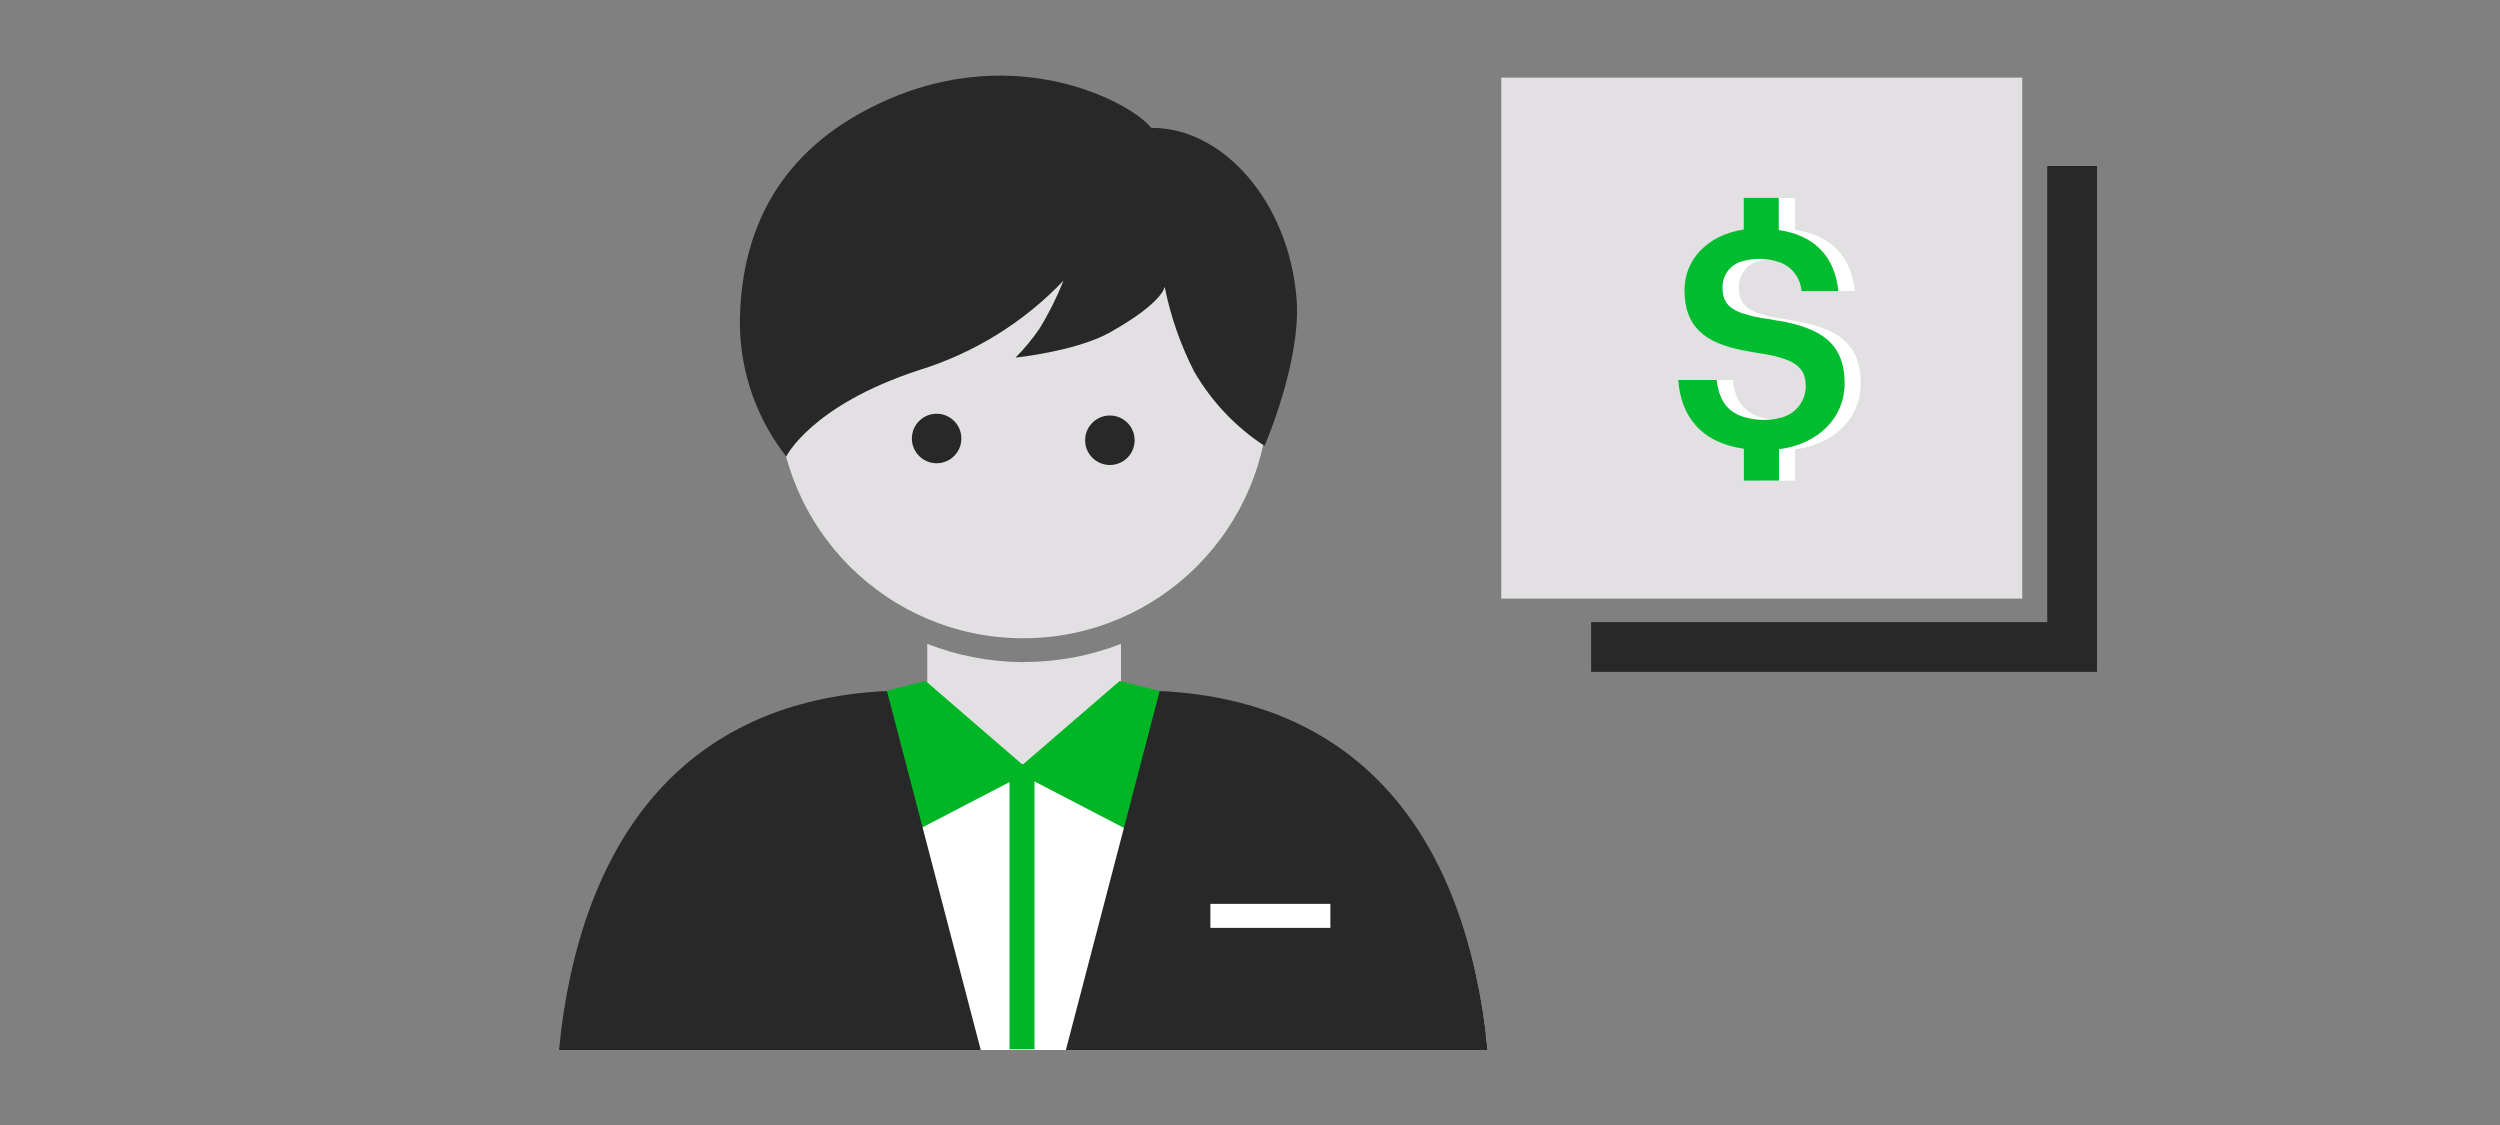<?xml version="1.0" encoding="UTF-8"?><svg id="FLT_ART_WORKS" xmlns="http://www.w3.org/2000/svg" viewBox="0 0 200 90"><rect x="0" y="0" width="200" height="90" fill="#808080" stroke="none"/><defs><style>.cls-1{fill:#00bd2f;}.cls-2{fill:#00b624;}.cls-3{fill:#fff;}.cls-4{fill:#e2e0e2;}.cls-5{fill:#282828;}.cls-6{fill:none;stroke:#00b624;stroke-miterlimit:10;stroke-width:2px;}</style></defs><g id="trusts"><g><path class="cls-3" d="M118.85,82.52h0c-2.17-16.89-11.02-26.26-25.6-27.09l-3.58-.36h0v-.57c-2.41,.96-13.08,.9-15.46,0v.56l-3.5,.36c-14.59,.83-23.44,10.19-25.6,27.08h0c0,.21-.16,1.5-.16,1.5H119.01s-.13-1.27-.16-1.48Z"/><path class="cls-4" d="M81.94,52.97h-.21c-2.58-.03-5.14-.52-7.55-1.46v4.01s.88,6.11,7.93,6.17c6.12,0,7.57-6.04,7.57-6.04v-4.14c-2.47,.96-5.1,1.45-7.75,1.45Z"/><circle class="cls-4" cx="81.86" cy="31.42" r="19.64"/><circle class="cls-5" cx="74.93" cy="35.08" r="1.98"/><circle class="cls-5" cx="88.79" cy="35.22" r="1.98"/><polygon class="cls-2" points="99.16 71.04 96.01 56.09 89.57 54.48 81.81 61.18 74.05 54.48 67.61 56.09 64.47 71.04 81.81 62.02 99.16 71.04"/><line class="cls-6" x1="81.76" y1="61.14" x2="81.76" y2="83.94"/><path class="cls-5" d="M70.96,55.3h-.41c-14.6,.86-23.51,10.25-25.67,27.2,0,.21-.16,1.5-.16,1.5h33.74l-7.5-28.7Z"/><path class="cls-5" d="M92.77,55.3h.41c14.6,.86,23.51,10.25,25.67,27.2,0,.21,.16,1.5,.16,1.5h-33.74l7.5-28.7Z"/><rect class="cls-3" x="96.83" y="72.31" width="9.6" height="1.92"/><path class="cls-5" d="M92.1,10.24c-1.49-1.98-11.45-7.52-22.92-1.38-6.96,3.72-9.99,9.72-9.99,17.17,.06,3.81,1.36,7.49,3.71,10.49,0,0,1.98-4.07,10.56-6.89,4.43-1.36,8.43-3.83,11.62-7.18-.53,1.33-1.17,2.62-1.92,3.84-.57,.83-1.21,1.61-1.92,2.32,0,0,4.89-.51,7.58-2.03,4.32-2.44,4.35-3.65,4.35-3.65,.47,2.35,1.26,4.63,2.35,6.77,1.39,2.41,3.32,4.45,5.64,5.97,0,0,2.94-6.72,2.57-11.71-.6-7.83-5.92-13.78-11.63-13.73Z"/></g><g><rect class="cls-4" x="120.1" y="6.21" width="41.68" height="41.68"/><path class="cls-3" d="M143.61,25.67c-.3-.05-.6-.11-.92-.16-.64-.08-1.27-.22-1.89-.41-1.37-.45-1.69-1.1-1.69-2.13-.02-1.02,.7-1.9,1.69-2.11,.41-.11,.83-.17,1.26-.16,.53,0,1.05,.08,1.55,.25,1.01,.35,1.72,1.26,1.81,2.33h2.96c-.29-2.83-1.96-4.47-4.77-4.89v-2.55h-2.81v2.53c-2.88,.44-4.74,2.38-4.74,4.86,0,2.9,1.61,4.22,4.74,4.82,.42,.08,.86,.16,1.33,.23,.5,.07,.99,.17,1.48,.31,1.63,.45,2.16,1.12,2.16,2.35-.02,1.25-.93,2.31-2.16,2.52-.36,.1-.73,.14-1.11,.14-.57,.01-1.15-.07-1.7-.23-1.53-.47-2.01-1.63-2.18-2.96h-3.07c.21,2.84,1.75,4.99,5.25,5.5v2.55h2.81v-2.51c3.19-.41,5.25-2.56,5.25-5.26,0-3.22-1.89-4.42-5.25-5.02Z"/><path class="cls-1" d="M142.31,25.67c-.3-.05-.6-.11-.92-.16-.64-.08-1.27-.22-1.89-.41-1.36-.45-1.7-1.1-1.7-2.12-.01-1.02,.7-1.9,1.7-2.11,.41-.11,.83-.17,1.26-.16,.53,0,1.05,.08,1.55,.25,1.02,.34,1.73,1.26,1.81,2.33h2.95c-.29-2.83-1.96-4.47-4.77-4.89v-2.57h-2.8v2.53c-2.89,.44-4.74,2.38-4.74,4.86,0,2.9,1.6,4.22,4.74,4.82,.42,.08,.86,.16,1.33,.23,.5,.07,1,.17,1.48,.31,1.63,.45,2.15,1.12,2.15,2.35-.02,1.25-.92,2.3-2.15,2.52-.36,.1-.74,.14-1.11,.14-.57,.01-1.14-.07-1.69-.23-1.54-.47-2.01-1.63-2.18-2.96h-3.07c.21,2.84,1.75,4.99,5.25,5.5v2.55h2.81v-2.51c3.19-.41,5.25-2.56,5.25-5.26,0-3.22-1.89-4.42-5.25-5.02Z"/><polygon class="cls-5" points="163.78 13.28 163.78 48.56 163.78 49.77 162.58 49.77 127.29 49.77 127.29 53.75 167.76 53.75 167.76 13.28 163.78 13.28"/></g></g></svg>